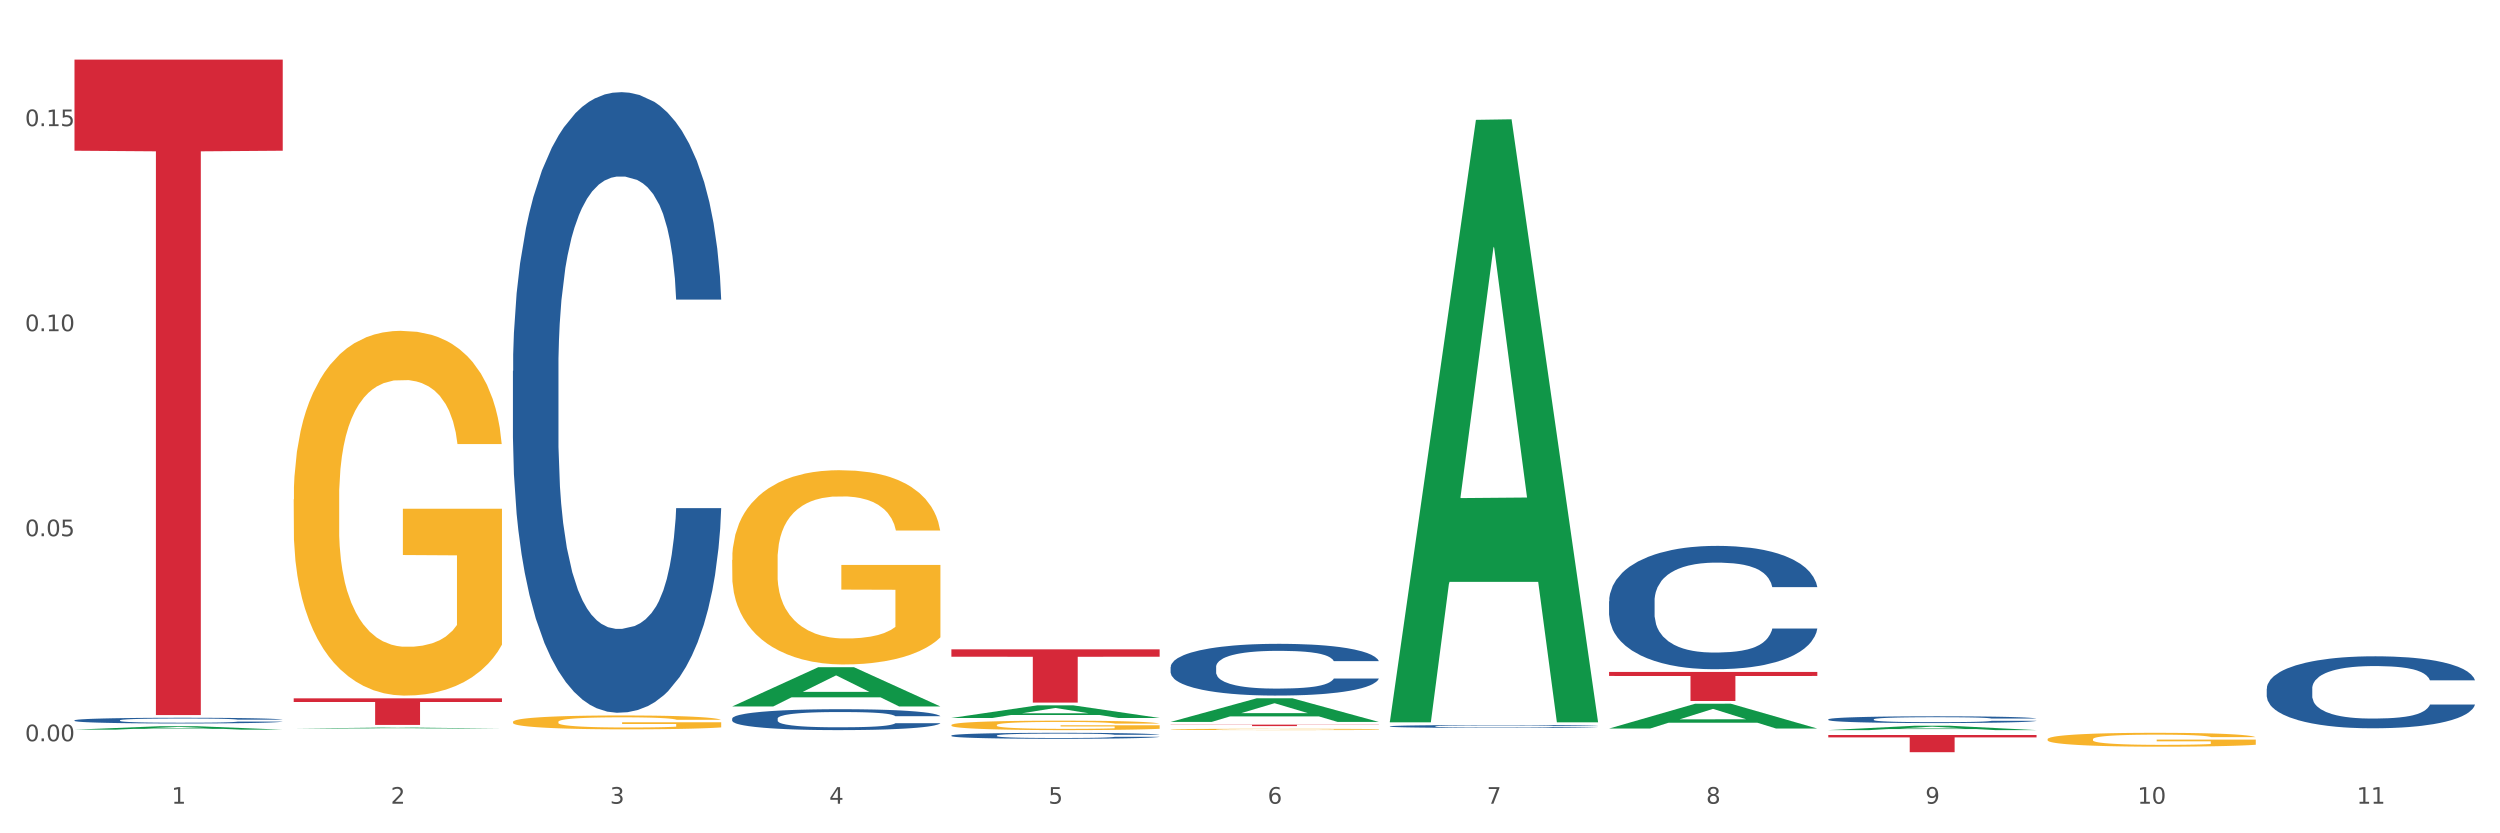 <?xml version="1.0" encoding="utf-8" standalone="no"?>
<!DOCTYPE svg PUBLIC "-//W3C//DTD SVG 1.1//EN"
  "http://www.w3.org/Graphics/SVG/1.1/DTD/svg11.dtd">
<svg xmlns:xlink="http://www.w3.org/1999/xlink" width="1080pt" height="360pt" viewBox="0 0 1080 360" xmlns="http://www.w3.org/2000/svg" version="1.1">
 <rect x="0" y="0" width="1080" height="360" fill="#333333" stroke="none"/>
 <defs>
  <style type="text/css">*{stroke-linejoin: round; stroke-linecap: butt}</style>
 </defs>
 <g id="figure_1">
  <g id="patch_1">
   <path d="M 0 360 
L 1080 360 
L 1080 0 
L 0 0 
z
" style="fill: #ffffff; stroke: #ffffff; stroke-linejoin: miter"/>
  </g>
  <g id="axes_1">
   <g id="matplotlib.axis_1">
    <g id="xtick_1">
     <g id="text_1">
      <!-- 1 -->
      <g style="fill: #4d4d4d" transform="translate(74.106 347.204) scale(0.096 -0.096)">
       <defs>
        <path id="DejaVuSans-31" d="M 794 531 
L 1825 531 
L 1825 4091 
L 703 3866 
L 703 4441 
L 1819 4666 
L 2450 4666 
L 2450 531 
L 3481 531 
L 3481 0 
L 794 0 
L 794 531 
z
" transform="scale(0.016)"/>
       </defs>
       <use xlink:href="#DejaVuSans-31"/>
      </g>
     </g>
    </g>
    <g id="xtick_2">
     <g id="text_2">
      <!-- 2 -->
      <g style="fill: #4d4d4d" transform="translate(168.812 347.204) scale(0.096 -0.096)">
       <defs>
        <path id="DejaVuSans-32" d="M 1228 531 
L 3431 531 
L 3431 0 
L 469 0 
L 469 531 
Q 828 903 1448 1529 
Q 2069 2156 2228 2338 
Q 2531 2678 2651 2914 
Q 2772 3150 2772 3378 
Q 2772 3750 2511 3984 
Q 2250 4219 1831 4219 
Q 1534 4219 1204 4116 
Q 875 4013 500 3803 
L 500 4441 
Q 881 4594 1212 4672 
Q 1544 4750 1819 4750 
Q 2544 4750 2975 4387 
Q 3406 4025 3406 3419 
Q 3406 3131 3298 2873 
Q 3191 2616 2906 2266 
Q 2828 2175 2409 1742 
Q 1991 1309 1228 531 
z
" transform="scale(0.016)"/>
       </defs>
       <use xlink:href="#DejaVuSans-32"/>
      </g>
     </g>
    </g>
    <g id="xtick_3">
     <g id="text_3">
      <!-- 3 -->
      <g style="fill: #4d4d4d" transform="translate(263.517 347.204) scale(0.096 -0.096)">
       <defs>
        <path id="DejaVuSans-33" d="M 2597 2516 
Q 3050 2419 3304 2112 
Q 3559 1806 3559 1356 
Q 3559 666 3084 287 
Q 2609 -91 1734 -91 
Q 1441 -91 1130 -33 
Q 819 25 488 141 
L 488 750 
Q 750 597 1062 519 
Q 1375 441 1716 441 
Q 2309 441 2620 675 
Q 2931 909 2931 1356 
Q 2931 1769 2642 2001 
Q 2353 2234 1838 2234 
L 1294 2234 
L 1294 2753 
L 1863 2753 
Q 2328 2753 2575 2939 
Q 2822 3125 2822 3475 
Q 2822 3834 2567 4026 
Q 2313 4219 1838 4219 
Q 1578 4219 1281 4162 
Q 984 4106 628 3988 
L 628 4550 
Q 988 4650 1302 4700 
Q 1616 4750 1894 4750 
Q 2613 4750 3031 4423 
Q 3450 4097 3450 3541 
Q 3450 3153 3228 2886 
Q 3006 2619 2597 2516 
z
" transform="scale(0.016)"/>
       </defs>
       <use xlink:href="#DejaVuSans-33"/>
      </g>
     </g>
    </g>
    <g id="xtick_4">
     <g id="text_4">
      <!-- 4 -->
      <g style="fill: #4d4d4d" transform="translate(358.223 347.204) scale(0.096 -0.096)">
       <defs>
        <path id="DejaVuSans-34" d="M 2419 4116 
L 825 1625 
L 2419 1625 
L 2419 4116 
z
M 2253 4666 
L 3047 4666 
L 3047 1625 
L 3713 1625 
L 3713 1100 
L 3047 1100 
L 3047 0 
L 2419 0 
L 2419 1100 
L 313 1100 
L 313 1709 
L 2253 4666 
z
" transform="scale(0.016)"/>
       </defs>
       <use xlink:href="#DejaVuSans-34"/>
      </g>
     </g>
    </g>
    <g id="xtick_5">
     <g id="text_5">
      <!-- 5 -->
      <g style="fill: #4d4d4d" transform="translate(452.928 347.204) scale(0.096 -0.096)">
       <defs>
        <path id="DejaVuSans-35" d="M 691 4666 
L 3169 4666 
L 3169 4134 
L 1269 4134 
L 1269 2991 
Q 1406 3038 1543 3061 
Q 1681 3084 1819 3084 
Q 2600 3084 3056 2656 
Q 3513 2228 3513 1497 
Q 3513 744 3044 326 
Q 2575 -91 1722 -91 
Q 1428 -91 1123 -41 
Q 819 9 494 109 
L 494 744 
Q 775 591 1075 516 
Q 1375 441 1709 441 
Q 2250 441 2565 725 
Q 2881 1009 2881 1497 
Q 2881 1984 2565 2268 
Q 2250 2553 1709 2553 
Q 1456 2553 1204 2497 
Q 953 2441 691 2322 
L 691 4666 
z
" transform="scale(0.016)"/>
       </defs>
       <use xlink:href="#DejaVuSans-35"/>
      </g>
     </g>
    </g>
    <g id="xtick_6">
     <g id="text_6">
      <!-- 6 -->
      <g style="fill: #4d4d4d" transform="translate(547.634 347.204) scale(0.096 -0.096)">
       <defs>
        <path id="DejaVuSans-36" d="M 2113 2584 
Q 1688 2584 1439 2293 
Q 1191 2003 1191 1497 
Q 1191 994 1439 701 
Q 1688 409 2113 409 
Q 2538 409 2786 701 
Q 3034 994 3034 1497 
Q 3034 2003 2786 2293 
Q 2538 2584 2113 2584 
z
M 3366 4563 
L 3366 3988 
Q 3128 4100 2886 4159 
Q 2644 4219 2406 4219 
Q 1781 4219 1451 3797 
Q 1122 3375 1075 2522 
Q 1259 2794 1537 2939 
Q 1816 3084 2150 3084 
Q 2853 3084 3261 2657 
Q 3669 2231 3669 1497 
Q 3669 778 3244 343 
Q 2819 -91 2113 -91 
Q 1303 -91 875 529 
Q 447 1150 447 2328 
Q 447 3434 972 4092 
Q 1497 4750 2381 4750 
Q 2619 4750 2861 4703 
Q 3103 4656 3366 4563 
z
" transform="scale(0.016)"/>
       </defs>
       <use xlink:href="#DejaVuSans-36"/>
      </g>
     </g>
    </g>
    <g id="xtick_7">
     <g id="text_7">
      <!-- 7 -->
      <g style="fill: #4d4d4d" transform="translate(642.339 347.204) scale(0.096 -0.096)">
       <defs>
        <path id="DejaVuSans-37" d="M 525 4666 
L 3525 4666 
L 3525 4397 
L 1831 0 
L 1172 0 
L 2766 4134 
L 525 4134 
L 525 4666 
z
" transform="scale(0.016)"/>
       </defs>
       <use xlink:href="#DejaVuSans-37"/>
      </g>
     </g>
    </g>
    <g id="xtick_8">
     <g id="text_8">
      <!-- 8 -->
      <g style="fill: #4d4d4d" transform="translate(737.044 347.204) scale(0.096 -0.096)">
       <defs>
        <path id="DejaVuSans-38" d="M 2034 2216 
Q 1584 2216 1326 1975 
Q 1069 1734 1069 1313 
Q 1069 891 1326 650 
Q 1584 409 2034 409 
Q 2484 409 2743 651 
Q 3003 894 3003 1313 
Q 3003 1734 2745 1975 
Q 2488 2216 2034 2216 
z
M 1403 2484 
Q 997 2584 770 2862 
Q 544 3141 544 3541 
Q 544 4100 942 4425 
Q 1341 4750 2034 4750 
Q 2731 4750 3128 4425 
Q 3525 4100 3525 3541 
Q 3525 3141 3298 2862 
Q 3072 2584 2669 2484 
Q 3125 2378 3379 2068 
Q 3634 1759 3634 1313 
Q 3634 634 3220 271 
Q 2806 -91 2034 -91 
Q 1263 -91 848 271 
Q 434 634 434 1313 
Q 434 1759 690 2068 
Q 947 2378 1403 2484 
z
M 1172 3481 
Q 1172 3119 1398 2916 
Q 1625 2713 2034 2713 
Q 2441 2713 2670 2916 
Q 2900 3119 2900 3481 
Q 2900 3844 2670 4047 
Q 2441 4250 2034 4250 
Q 1625 4250 1398 4047 
Q 1172 3844 1172 3481 
z
" transform="scale(0.016)"/>
       </defs>
       <use xlink:href="#DejaVuSans-38"/>
      </g>
     </g>
    </g>
    <g id="xtick_9">
     <g id="text_9">
      <!-- 9 -->
      <g style="fill: #4d4d4d" transform="translate(831.75 347.204) scale(0.096 -0.096)">
       <defs>
        <path id="DejaVuSans-39" d="M 703 97 
L 703 672 
Q 941 559 1184 500 
Q 1428 441 1663 441 
Q 2288 441 2617 861 
Q 2947 1281 2994 2138 
Q 2813 1869 2534 1725 
Q 2256 1581 1919 1581 
Q 1219 1581 811 2004 
Q 403 2428 403 3163 
Q 403 3881 828 4315 
Q 1253 4750 1959 4750 
Q 2769 4750 3195 4129 
Q 3622 3509 3622 2328 
Q 3622 1225 3098 567 
Q 2575 -91 1691 -91 
Q 1453 -91 1209 -44 
Q 966 3 703 97 
z
M 1959 2075 
Q 2384 2075 2632 2365 
Q 2881 2656 2881 3163 
Q 2881 3666 2632 3958 
Q 2384 4250 1959 4250 
Q 1534 4250 1286 3958 
Q 1038 3666 1038 3163 
Q 1038 2656 1286 2365 
Q 1534 2075 1959 2075 
z
" transform="scale(0.016)"/>
       </defs>
       <use xlink:href="#DejaVuSans-39"/>
      </g>
     </g>
    </g>
    <g id="xtick_10">
     <g id="text_10">
      <!-- 10 -->
      <g style="fill: #4d4d4d" transform="translate(923.401 347.204) scale(0.096 -0.096)">
       <defs>
        <path id="DejaVuSans-30" d="M 2034 4250 
Q 1547 4250 1301 3770 
Q 1056 3291 1056 2328 
Q 1056 1369 1301 889 
Q 1547 409 2034 409 
Q 2525 409 2770 889 
Q 3016 1369 3016 2328 
Q 3016 3291 2770 3770 
Q 2525 4250 2034 4250 
z
M 2034 4750 
Q 2819 4750 3233 4129 
Q 3647 3509 3647 2328 
Q 3647 1150 3233 529 
Q 2819 -91 2034 -91 
Q 1250 -91 836 529 
Q 422 1150 422 2328 
Q 422 3509 836 4129 
Q 1250 4750 2034 4750 
z
" transform="scale(0.016)"/>
       </defs>
       <use xlink:href="#DejaVuSans-31"/>
       <use xlink:href="#DejaVuSans-30" transform="translate(63.623 0)"/>
      </g>
     </g>
    </g>
    <g id="xtick_11">
     <g id="text_11">
      <!-- 11 -->
      <g style="fill: #4d4d4d" transform="translate(1018.107 347.204) scale(0.096 -0.096)">
       <use xlink:href="#DejaVuSans-31"/>
       <use xlink:href="#DejaVuSans-31" transform="translate(63.623 0)"/>
      </g>
     </g>
    </g>
    <g id="xtick_12"/>
    <g id="xtick_13"/>
    <g id="xtick_14"/>
    <g id="xtick_15"/>
    <g id="xtick_16"/>
    <g id="xtick_17"/>
    <g id="xtick_18"/>
    <g id="xtick_19"/>
    <g id="xtick_20"/>
    <g id="xtick_21"/>
   </g>
   <g id="matplotlib.axis_2">
    <g id="ytick_1">
     <g id="text_12">
      <!-- 0.00 -->
      <g style="fill: #4d4d4d" transform="translate(10.8 320.22) scale(0.096 -0.096)">
       <defs>
        <path id="DejaVuSans-2e" d="M 684 794 
L 1344 794 
L 1344 0 
L 684 0 
L 684 794 
z
" transform="scale(0.016)"/>
       </defs>
       <use xlink:href="#DejaVuSans-30"/>
       <use xlink:href="#DejaVuSans-2e" transform="translate(63.623 0)"/>
       <use xlink:href="#DejaVuSans-30" transform="translate(95.41 0)"/>
       <use xlink:href="#DejaVuSans-30" transform="translate(159.033 0)"/>
      </g>
     </g>
    </g>
    <g id="ytick_2">
     <g id="text_13">
      <!-- 0.05 -->
      <g style="fill: #4d4d4d" transform="translate(10.8 231.646) scale(0.096 -0.096)">
       <use xlink:href="#DejaVuSans-30"/>
       <use xlink:href="#DejaVuSans-2e" transform="translate(63.623 0)"/>
       <use xlink:href="#DejaVuSans-30" transform="translate(95.41 0)"/>
       <use xlink:href="#DejaVuSans-35" transform="translate(159.033 0)"/>
      </g>
     </g>
    </g>
    <g id="ytick_3">
     <g id="text_14">
      <!-- 0.10 -->
      <g style="fill: #4d4d4d" transform="translate(10.8 143.073) scale(0.096 -0.096)">
       <use xlink:href="#DejaVuSans-30"/>
       <use xlink:href="#DejaVuSans-2e" transform="translate(63.623 0)"/>
       <use xlink:href="#DejaVuSans-31" transform="translate(95.41 0)"/>
       <use xlink:href="#DejaVuSans-30" transform="translate(159.033 0)"/>
      </g>
     </g>
    </g>
    <g id="ytick_4">
     <g id="text_15">
      <!-- 0.15 -->
      <g style="fill: #4d4d4d" transform="translate(10.8 54.499) scale(0.096 -0.096)">
       <use xlink:href="#DejaVuSans-30"/>
       <use xlink:href="#DejaVuSans-2e" transform="translate(63.623 0)"/>
       <use xlink:href="#DejaVuSans-31" transform="translate(95.41 0)"/>
       <use xlink:href="#DejaVuSans-35" transform="translate(159.033 0)"/>
      </g>
     </g>
    </g>
    <g id="ytick_5"/>
    <g id="ytick_6"/>
    <g id="ytick_7"/>
   </g>
   <g id="PolyCollection_1">
    <path d="M 32.175 315.215 
L 32.268 315.214 
L 69.369 313.706 
L 84.766 313.705 
L 122.145 315.218 
L 104.337 315.218 
L 96.267 314.866 
L 57.96 314.866 
L 57.682 314.871 
L 49.891 315.218 
L 32.175 315.218 
L 32.175 315.215 
L 62.783 314.655 
L 91.444 314.654 
L 77.253 314.027 
L 77.067 314.024 
L 76.882 314.029 
L 62.691 314.654 
L 62.783 314.655 
L 32.175 315.215 
z
" clip-path="url(#pc712aae302)" style="fill: #109648"/>
    <path d="M 410.997 313.215 
L 411.103 313.211 
L 411.103 313.077 
L 411.316 312.961 
L 412.378 312.682 
L 413.971 312.451 
L 415.14 312.328 
L 416.308 312.227 
L 417.689 312.127 
L 419.388 312.022 
L 422.469 311.87 
L 424.381 311.791 
L 426.718 311.709 
L 430.967 311.59 
L 434.047 311.523 
L 437.234 311.467 
L 442.439 311.4 
L 445.838 311.37 
L 449.449 311.348 
L 453.804 311.333 
L 457.097 311.329 
L 464.32 311.341 
L 470.481 311.374 
L 473.456 311.4 
L 477.28 311.445 
L 479.298 311.475 
L 482.591 311.534 
L 485.99 311.613 
L 488.327 311.68 
L 491.832 311.806 
L 494.488 311.933 
L 496.931 312.09 
L 498.205 312.198 
L 499.161 312.298 
L 500.011 312.414 
L 500.861 312.596 
L 481.741 312.596 
L 480.997 312.466 
L 479.829 312.343 
L 478.129 312.224 
L 476.642 312.149 
L 474.093 312.056 
L 471.756 311.996 
L 469.313 311.952 
L 466.339 311.914 
L 464.002 311.896 
L 460.709 311.881 
L 454.229 311.885 
L 449.874 311.914 
L 446.9 311.952 
L 444.988 311.985 
L 443.288 312.022 
L 441.376 312.075 
L 439.146 312.153 
L 437.552 312.224 
L 435.959 312.313 
L 434.684 312.403 
L 433.516 312.507 
L 432.56 312.619 
L 431.816 312.734 
L 431.179 312.876 
L 430.648 313.11 
L 430.648 313.621 
L 430.86 313.736 
L 431.392 313.889 
L 432.029 314.005 
L 433.091 314.143 
L 434.047 314.236 
L 435.853 314.37 
L 437.871 314.482 
L 439.464 314.552 
L 441.058 314.612 
L 443.82 314.694 
L 446.9 314.761 
L 449.556 314.802 
L 453.167 314.839 
L 455.61 314.854 
L 457.735 314.862 
L 462.94 314.862 
L 466.657 314.851 
L 470.8 314.824 
L 473.987 314.791 
L 476.642 314.75 
L 479.616 314.683 
L 481.528 314.62 
L 481.528 313.841 
L 458.16 313.837 
L 458.16 313.319 
L 500.967 313.319 
L 500.967 314.839 
L 499.161 314.918 
L 497.143 314.988 
L 495.019 315.052 
L 491.832 315.13 
L 488.008 315.205 
L 484.609 315.257 
L 480.997 315.301 
L 476.748 315.342 
L 471.225 315.38 
L 467.826 315.395 
L 463.577 315.406 
L 458.584 315.409 
L 454.229 315.402 
L 449.98 315.383 
L 445.519 315.35 
L 441.164 315.301 
L 437.871 315.253 
L 434.578 315.193 
L 431.073 315.115 
L 428.311 315.041 
L 426.187 314.974 
L 423.85 314.888 
L 421.3 314.776 
L 419.388 314.675 
L 417.689 314.571 
L 415.883 314.437 
L 414.608 314.321 
L 413.334 314.176 
L 412.59 314.068 
L 411.74 313.9 
L 411.103 313.666 
L 410.997 313.215 
z
" clip-path="url(#pc712aae302)" style="fill: #f7b32b"/>
    <path d="M 505.702 315.1 
L 505.809 315.099 
L 505.809 315.08 
L 506.021 315.064 
L 507.083 315.025 
L 508.677 314.992 
L 509.845 314.975 
L 511.014 314.961 
L 512.394 314.946 
L 514.094 314.932 
L 517.174 314.91 
L 519.086 314.899 
L 521.423 314.887 
L 525.672 314.871 
L 528.753 314.861 
L 531.939 314.853 
L 537.144 314.844 
L 540.543 314.84 
L 544.155 314.836 
L 548.51 314.834 
L 551.803 314.834 
L 559.026 314.835 
L 565.187 314.84 
L 568.161 314.844 
L 571.985 314.85 
L 574.003 314.854 
L 577.296 314.863 
L 580.695 314.874 
L 583.032 314.883 
L 586.537 314.901 
L 589.193 314.919 
L 591.636 314.941 
L 592.911 314.956 
L 593.867 314.971 
L 594.717 314.987 
L 595.566 315.013 
L 576.446 315.013 
L 575.703 314.994 
L 574.534 314.977 
L 572.835 314.96 
L 571.348 314.949 
L 568.798 314.936 
L 566.461 314.928 
L 564.018 314.922 
L 561.044 314.916 
L 558.707 314.914 
L 555.414 314.912 
L 548.935 314.912 
L 544.58 314.916 
L 541.606 314.922 
L 539.694 314.926 
L 537.994 314.932 
L 536.082 314.939 
L 533.851 314.95 
L 532.258 314.96 
L 530.665 314.973 
L 529.39 314.985 
L 528.222 315 
L 527.266 315.016 
L 526.522 315.032 
L 525.885 315.052 
L 525.354 315.085 
L 525.354 315.157 
L 525.566 315.173 
L 526.097 315.195 
L 526.734 315.211 
L 527.797 315.231 
L 528.753 315.244 
L 530.558 315.263 
L 532.577 315.279 
L 534.17 315.289 
L 535.763 315.297 
L 538.525 315.309 
L 541.606 315.318 
L 544.261 315.324 
L 547.873 315.329 
L 550.316 315.331 
L 552.44 315.332 
L 557.645 315.332 
L 561.363 315.331 
L 565.505 315.327 
L 568.692 315.322 
L 571.348 315.316 
L 574.322 315.307 
L 576.234 315.298 
L 576.234 315.188 
L 552.865 315.188 
L 552.865 315.115 
L 595.673 315.115 
L 595.673 315.329 
L 593.867 315.34 
L 591.849 315.35 
L 589.724 315.359 
L 586.537 315.37 
L 582.713 315.381 
L 579.314 315.388 
L 575.703 315.394 
L 571.454 315.4 
L 565.93 315.405 
L 562.531 315.407 
L 558.282 315.409 
L 553.29 315.409 
L 548.935 315.408 
L 544.686 315.406 
L 540.225 315.401 
L 535.87 315.394 
L 532.577 315.387 
L 529.284 315.379 
L 525.778 315.368 
L 523.017 315.357 
L 520.892 315.348 
L 518.555 315.336 
L 516.006 315.32 
L 514.094 315.306 
L 512.394 315.291 
L 510.589 315.272 
L 509.314 315.256 
L 508.039 315.235 
L 507.296 315.22 
L 506.446 315.197 
L 505.809 315.163 
L 505.702 315.1 
z
" clip-path="url(#pc712aae302)" style="fill: #f7b32b"/>
    <path d="M 789.819 317.508 
L 879.789 317.508 
L 879.789 318.542 
L 844.398 318.549 
L 844.398 324.95 
L 824.997 324.95 
L 824.997 318.549 
L 789.819 318.542 
L 789.819 317.515 
L 789.819 317.508 
z
" clip-path="url(#pc712aae302)" style="fill: #d62839"/>
    <path d="M 695.113 290.271 
L 785.084 290.271 
L 785.084 292.017 
L 749.692 292.029 
L 749.692 302.834 
L 730.291 302.834 
L 730.291 292.029 
L 695.113 292.017 
L 695.113 290.283 
L 695.113 290.271 
z
" clip-path="url(#pc712aae302)" style="fill: #d62839"/>
    <path d="M 505.702 313.042 
L 595.673 313.042 
L 595.673 313.13 
L 560.281 313.13 
L 560.281 313.671 
L 540.88 313.671 
L 540.88 313.13 
L 505.702 313.13 
L 505.702 313.043 
L 505.702 313.042 
z
" clip-path="url(#pc712aae302)" style="fill: #d62839"/>
    <path d="M 410.997 280.509 
L 500.967 280.509 
L 500.967 283.709 
L 465.576 283.73 
L 465.576 303.534 
L 446.175 303.534 
L 446.175 283.73 
L 410.997 283.709 
L 410.997 280.531 
L 410.997 280.509 
z
" clip-path="url(#pc712aae302)" style="fill: #d62839"/>
    <path d="M 126.88 301.667 
L 216.851 301.667 
L 216.851 303.264 
L 181.46 303.275 
L 181.46 313.16 
L 162.058 313.16 
L 162.058 303.275 
L 126.88 303.264 
L 126.88 301.678 
L 126.88 301.667 
z
" clip-path="url(#pc712aae302)" style="fill: #d62839"/>
    <path d="M 32.175 25.759 
L 122.145 25.759 
L 122.145 65.108 
L 86.754 65.374 
L 86.754 308.909 
L 67.353 308.909 
L 67.353 65.374 
L 32.175 65.108 
L 32.175 26.025 
L 32.175 25.759 
z
" clip-path="url(#pc712aae302)" style="fill: #d62839"/>
    <path d="M 316.291 241.908 
L 316.398 241.831 
L 316.398 239.072 
L 316.61 236.695 
L 317.672 230.947 
L 319.266 226.195 
L 320.434 223.665 
L 321.603 221.596 
L 322.983 219.526 
L 324.683 217.38 
L 327.763 214.237 
L 329.675 212.628 
L 332.012 210.941 
L 336.261 208.489 
L 339.342 207.109 
L 342.528 205.959 
L 347.733 204.58 
L 351.132 203.966 
L 354.744 203.507 
L 359.099 203.2 
L 362.392 203.123 
L 369.615 203.353 
L 375.776 204.043 
L 378.75 204.58 
L 382.574 205.499 
L 384.592 206.113 
L 387.885 207.339 
L 391.284 208.949 
L 393.621 210.328 
L 397.127 212.934 
L 399.782 215.54 
L 402.225 218.76 
L 403.5 220.982 
L 404.456 223.052 
L 405.306 225.428 
L 406.155 229.184 
L 387.035 229.184 
L 386.292 226.501 
L 385.123 223.972 
L 383.424 221.519 
L 381.937 219.986 
L 379.387 218.07 
L 377.051 216.843 
L 374.607 215.924 
L 371.633 215.157 
L 369.296 214.774 
L 366.003 214.467 
L 359.524 214.544 
L 355.169 215.157 
L 352.195 215.924 
L 350.283 216.613 
L 348.583 217.38 
L 346.671 218.453 
L 344.44 220.063 
L 342.847 221.519 
L 341.254 223.359 
L 339.979 225.198 
L 338.811 227.344 
L 337.855 229.644 
L 337.111 232.02 
L 336.474 234.932 
L 335.943 239.761 
L 335.943 250.262 
L 336.155 252.638 
L 336.686 255.781 
L 337.323 258.157 
L 338.386 260.993 
L 339.342 262.909 
L 341.147 265.669 
L 343.166 267.968 
L 344.759 269.424 
L 346.352 270.651 
L 349.114 272.337 
L 352.195 273.717 
L 354.85 274.56 
L 358.462 275.326 
L 360.905 275.633 
L 363.029 275.786 
L 368.234 275.786 
L 371.952 275.556 
L 376.095 275.02 
L 379.281 274.33 
L 381.937 273.487 
L 384.911 272.107 
L 386.823 270.804 
L 386.823 254.784 
L 363.454 254.708 
L 363.454 244.054 
L 406.262 244.054 
L 406.262 275.326 
L 404.456 276.936 
L 402.438 278.392 
L 400.313 279.695 
L 397.127 281.305 
L 393.303 282.838 
L 389.903 283.911 
L 386.292 284.831 
L 382.043 285.674 
L 376.519 286.44 
L 373.12 286.747 
L 368.871 286.977 
L 363.879 287.054 
L 359.524 286.9 
L 355.275 286.517 
L 350.814 285.827 
L 346.459 284.831 
L 343.166 283.834 
L 339.873 282.608 
L 336.367 280.998 
L 333.606 279.465 
L 331.481 278.086 
L 329.144 276.323 
L 326.595 274.023 
L 324.683 271.954 
L 322.983 269.808 
L 321.178 267.048 
L 319.903 264.672 
L 318.628 261.683 
L 317.885 259.46 
L 317.035 256.011 
L 316.398 251.182 
L 316.291 241.908 
z
" clip-path="url(#pc712aae302)" style="fill: #f7b32b"/>
    <path d="M 126.88 215.735 
L 126.987 215.591 
L 126.987 210.41 
L 127.199 205.948 
L 128.261 195.154 
L 129.855 186.231 
L 131.023 181.482 
L 132.192 177.596 
L 133.572 173.71 
L 135.272 169.68 
L 138.352 163.78 
L 140.264 160.757 
L 142.601 157.591 
L 146.85 152.986 
L 149.931 150.395 
L 153.117 148.236 
L 158.322 145.646 
L 161.721 144.494 
L 165.333 143.631 
L 169.688 143.055 
L 172.981 142.911 
L 180.204 143.343 
L 186.365 144.638 
L 189.339 145.646 
L 193.163 147.373 
L 195.181 148.524 
L 198.474 150.827 
L 201.873 153.849 
L 204.21 156.44 
L 207.716 161.333 
L 210.371 166.226 
L 212.814 172.271 
L 214.089 176.445 
L 215.045 180.33 
L 215.895 184.792 
L 216.744 191.844 
L 197.624 191.844 
L 196.881 186.807 
L 195.712 182.058 
L 194.013 177.452 
L 192.526 174.574 
L 189.976 170.976 
L 187.64 168.673 
L 185.196 166.946 
L 182.222 165.507 
L 179.885 164.787 
L 176.592 164.211 
L 170.113 164.355 
L 165.758 165.507 
L 162.784 166.946 
L 160.872 168.241 
L 159.172 169.68 
L 157.26 171.695 
L 155.029 174.718 
L 153.436 177.452 
L 151.843 180.906 
L 150.568 184.36 
L 149.4 188.39 
L 148.444 192.708 
L 147.7 197.169 
L 147.063 202.638 
L 146.532 211.705 
L 146.532 231.422 
L 146.744 235.884 
L 147.275 241.784 
L 147.912 246.246 
L 148.975 251.571 
L 149.931 255.169 
L 151.736 260.35 
L 153.755 264.668 
L 155.348 267.402 
L 156.941 269.705 
L 159.703 272.871 
L 162.784 275.462 
L 165.439 277.045 
L 169.051 278.484 
L 171.494 279.06 
L 173.618 279.347 
L 178.823 279.347 
L 182.541 278.916 
L 186.684 277.908 
L 189.87 276.613 
L 192.526 275.03 
L 195.5 272.439 
L 197.412 269.993 
L 197.412 239.913 
L 174.043 239.769 
L 174.043 219.765 
L 216.851 219.765 
L 216.851 278.484 
L 215.045 281.506 
L 213.027 284.241 
L 210.902 286.687 
L 207.716 289.71 
L 203.892 292.588 
L 200.492 294.603 
L 196.881 296.33 
L 192.632 297.913 
L 187.108 299.352 
L 183.709 299.928 
L 179.46 300.36 
L 174.468 300.504 
L 170.113 300.216 
L 165.864 299.496 
L 161.403 298.201 
L 157.048 296.33 
L 153.755 294.459 
L 150.462 292.156 
L 146.956 289.134 
L 144.195 286.256 
L 142.07 283.665 
L 139.733 280.355 
L 137.184 276.037 
L 135.272 272.151 
L 133.572 268.122 
L 131.767 262.941 
L 130.492 258.479 
L 129.217 252.866 
L 128.474 248.692 
L 127.624 242.216 
L 126.987 233.149 
L 126.88 215.735 
z
" clip-path="url(#pc712aae302)" style="fill: #f7b32b"/>
    <path d="M 221.586 160.273 
L 221.692 160.028 
L 221.692 153.173 
L 222.011 143.868 
L 223.181 126.729 
L 224.67 113.752 
L 227.222 98.571 
L 228.605 92.205 
L 230.413 85.105 
L 234.135 73.597 
L 238.389 63.803 
L 241.367 58.416 
L 243.6 54.988 
L 248.598 48.867 
L 251.47 46.174 
L 254.447 43.97 
L 257 42.501 
L 261.254 40.787 
L 264.657 40.053 
L 268.592 39.808 
L 271.888 40.053 
L 276.249 41.032 
L 282.63 43.97 
L 285.076 45.684 
L 288.372 48.622 
L 291.775 52.54 
L 294.541 56.457 
L 297.731 62.089 
L 301.028 69.434 
L 304.218 78.739 
L 306.451 87.308 
L 308.259 96.368 
L 309.855 107.386 
L 311.024 119.384 
L 311.556 129.422 
L 292.095 129.422 
L 291.563 120.363 
L 290.499 110.569 
L 289.436 103.958 
L 288.266 98.571 
L 286.458 92.45 
L 284.863 88.533 
L 282.204 83.88 
L 279.758 80.942 
L 277.738 79.228 
L 275.292 77.759 
L 270.081 76.29 
L 266.358 76.29 
L 264.019 76.78 
L 261.147 78.004 
L 258.701 79.718 
L 255.83 82.656 
L 253.597 85.839 
L 251.363 90.002 
L 250.087 92.94 
L 248.173 98.327 
L 246.897 102.734 
L 245.195 110.324 
L 244.238 115.711 
L 242.536 129.667 
L 241.792 139.951 
L 241.473 147.051 
L 241.26 154.887 
L 241.26 193.083 
L 241.898 210.222 
L 242.43 217.568 
L 243.281 225.893 
L 244.876 236.666 
L 247.216 247.195 
L 249.662 254.785 
L 251.682 259.437 
L 253.597 262.865 
L 255.511 265.558 
L 257.851 268.007 
L 259.765 269.476 
L 262.636 270.945 
L 266.039 271.68 
L 268.698 271.68 
L 274.122 270.455 
L 276.568 269.231 
L 278.907 267.517 
L 281.46 264.824 
L 283.48 261.886 
L 284.65 259.682 
L 286.564 255.03 
L 288.053 250.133 
L 289.329 244.501 
L 290.18 239.604 
L 291.137 232.259 
L 291.882 223.934 
L 292.095 219.527 
L 311.556 219.527 
L 311.131 228.341 
L 310.386 236.911 
L 308.897 248.419 
L 307.728 255.03 
L 305.92 263.11 
L 304.005 269.966 
L 301.347 277.556 
L 298.901 283.187 
L 296.348 288.084 
L 293.583 292.492 
L 288.585 298.613 
L 286.777 300.327 
L 282.949 303.265 
L 279.971 304.979 
L 275.611 306.693 
L 271.144 307.672 
L 266.465 307.917 
L 262.317 307.427 
L 257.744 305.958 
L 254.873 304.489 
L 251.682 302.286 
L 247.96 298.858 
L 244.451 294.695 
L 241.154 289.798 
L 238.07 284.167 
L 235.198 277.801 
L 231.476 267.272 
L 228.711 256.989 
L 226.691 247.44 
L 225.308 239.359 
L 223.926 229.076 
L 223.181 221.975 
L 222.011 204.836 
L 221.586 188.921 
L 221.586 160.273 
z
" clip-path="url(#pc712aae302)" style="fill: #255c99"/>
    <path d="M 316.291 310.432 
L 316.398 310.424 
L 316.398 310.192 
L 316.717 309.879 
L 317.887 309.301 
L 319.376 308.863 
L 321.928 308.352 
L 323.31 308.137 
L 325.118 307.898 
L 328.84 307.51 
L 333.094 307.179 
L 336.072 306.998 
L 338.305 306.882 
L 343.304 306.676 
L 346.175 306.585 
L 349.153 306.511 
L 351.705 306.461 
L 355.959 306.404 
L 359.362 306.379 
L 363.297 306.37 
L 366.594 306.379 
L 370.954 306.412 
L 377.335 306.511 
L 379.781 306.569 
L 383.078 306.668 
L 386.481 306.8 
L 389.246 306.932 
L 392.436 307.122 
L 395.733 307.369 
L 398.924 307.683 
L 401.157 307.972 
L 402.965 308.277 
L 404.56 308.649 
L 405.73 309.053 
L 406.262 309.392 
L 386.8 309.392 
L 386.268 309.086 
L 385.205 308.756 
L 384.141 308.533 
L 382.971 308.352 
L 381.164 308.145 
L 379.568 308.013 
L 376.91 307.856 
L 374.464 307.757 
L 372.443 307.7 
L 369.997 307.65 
L 364.786 307.6 
L 361.064 307.6 
L 358.724 307.617 
L 355.853 307.658 
L 353.407 307.716 
L 350.535 307.815 
L 348.302 307.922 
L 346.069 308.063 
L 344.793 308.162 
L 342.878 308.343 
L 341.602 308.492 
L 339.901 308.748 
L 338.944 308.929 
L 337.242 309.4 
L 336.498 309.747 
L 336.178 309.986 
L 335.966 310.25 
L 335.966 311.538 
L 336.604 312.116 
L 337.136 312.363 
L 337.986 312.644 
L 339.582 313.007 
L 341.921 313.362 
L 344.367 313.618 
L 346.388 313.775 
L 348.302 313.891 
L 350.216 313.981 
L 352.556 314.064 
L 354.47 314.113 
L 357.342 314.163 
L 360.745 314.188 
L 363.403 314.188 
L 368.827 314.146 
L 371.273 314.105 
L 373.613 314.047 
L 376.165 313.957 
L 378.186 313.858 
L 379.356 313.783 
L 381.27 313.626 
L 382.759 313.461 
L 384.035 313.271 
L 384.886 313.106 
L 385.843 312.859 
L 386.587 312.578 
L 386.8 312.43 
L 406.262 312.43 
L 405.836 312.727 
L 405.092 313.016 
L 403.603 313.404 
L 402.433 313.626 
L 400.625 313.899 
L 398.711 314.13 
L 396.052 314.386 
L 393.606 314.576 
L 391.054 314.741 
L 388.289 314.889 
L 383.291 315.096 
L 381.483 315.154 
L 377.654 315.253 
L 374.676 315.31 
L 370.316 315.368 
L 365.849 315.401 
L 361.17 315.409 
L 357.023 315.393 
L 352.45 315.343 
L 349.578 315.294 
L 346.388 315.22 
L 342.666 315.104 
L 339.156 314.964 
L 335.859 314.799 
L 332.775 314.609 
L 329.904 314.394 
L 326.182 314.039 
L 323.417 313.692 
L 321.396 313.371 
L 320.014 313.098 
L 318.631 312.751 
L 317.887 312.512 
L 316.717 311.934 
L 316.291 311.398 
L 316.291 310.432 
z
" clip-path="url(#pc712aae302)" style="fill: #255c99"/>
    <path d="M 410.997 317.736 
L 411.103 317.734 
L 411.103 317.667 
L 411.422 317.578 
L 412.592 317.412 
L 414.081 317.287 
L 416.633 317.14 
L 418.016 317.079 
L 419.824 317.01 
L 423.546 316.899 
L 427.8 316.804 
L 430.778 316.752 
L 433.011 316.719 
L 438.009 316.66 
L 440.881 316.634 
L 443.858 316.613 
L 446.411 316.599 
L 450.665 316.582 
L 454.068 316.575 
L 458.003 316.573 
L 461.299 316.575 
L 465.66 316.585 
L 472.041 316.613 
L 474.487 316.629 
L 477.783 316.658 
L 481.186 316.696 
L 483.951 316.733 
L 487.142 316.788 
L 490.439 316.859 
L 493.629 316.949 
L 495.862 317.031 
L 497.67 317.119 
L 499.266 317.225 
L 500.435 317.341 
L 500.967 317.438 
L 481.505 317.438 
L 480.974 317.351 
L 479.91 317.256 
L 478.847 317.192 
L 477.677 317.14 
L 475.869 317.081 
L 474.274 317.043 
L 471.615 316.998 
L 469.169 316.97 
L 467.149 316.953 
L 464.703 316.939 
L 459.491 316.925 
L 455.769 316.925 
L 453.43 316.93 
L 450.558 316.942 
L 448.112 316.958 
L 445.241 316.986 
L 443.008 317.017 
L 440.774 317.057 
L 439.498 317.086 
L 437.584 317.138 
L 436.308 317.18 
L 434.606 317.254 
L 433.649 317.306 
L 431.947 317.44 
L 431.203 317.54 
L 430.884 317.608 
L 430.671 317.684 
L 430.671 318.053 
L 431.309 318.218 
L 431.841 318.289 
L 432.692 318.37 
L 434.287 318.474 
L 436.627 318.575 
L 439.073 318.649 
L 441.093 318.693 
L 443.008 318.727 
L 444.922 318.753 
L 447.262 318.776 
L 449.176 318.79 
L 452.047 318.805 
L 455.45 318.812 
L 458.109 318.812 
L 463.533 318.8 
L 465.979 318.788 
L 468.318 318.771 
L 470.871 318.745 
L 472.891 318.717 
L 474.061 318.696 
L 475.975 318.651 
L 477.464 318.604 
L 478.74 318.549 
L 479.591 318.502 
L 480.548 318.431 
L 481.293 318.351 
L 481.505 318.308 
L 500.967 318.308 
L 500.542 318.393 
L 499.797 318.476 
L 498.308 318.587 
L 497.139 318.651 
L 495.331 318.729 
L 493.416 318.795 
L 490.758 318.868 
L 488.312 318.923 
L 485.759 318.97 
L 482.994 319.013 
L 477.996 319.072 
L 476.188 319.088 
L 472.36 319.117 
L 469.382 319.133 
L 465.022 319.15 
L 460.555 319.159 
L 455.876 319.162 
L 451.728 319.157 
L 447.155 319.143 
L 444.284 319.128 
L 441.093 319.107 
L 437.371 319.074 
L 433.862 319.034 
L 430.565 318.987 
L 427.481 318.932 
L 424.609 318.871 
L 420.887 318.769 
L 418.122 318.67 
L 416.102 318.578 
L 414.719 318.5 
L 413.337 318.4 
L 412.592 318.332 
L 411.422 318.166 
L 410.997 318.013 
L 410.997 317.736 
z
" clip-path="url(#pc712aae302)" style="fill: #255c99"/>
    <path d="M 505.702 288.177 
L 505.809 288.156 
L 505.809 287.584 
L 506.128 286.809 
L 507.298 285.379 
L 508.786 284.297 
L 511.339 283.031 
L 512.721 282.501 
L 514.529 281.908 
L 518.251 280.949 
L 522.505 280.132 
L 525.483 279.683 
L 527.716 279.397 
L 532.715 278.887 
L 535.586 278.662 
L 538.564 278.478 
L 541.116 278.356 
L 545.37 278.213 
L 548.773 278.152 
L 552.708 278.131 
L 556.005 278.152 
L 560.365 278.233 
L 566.746 278.478 
L 569.192 278.621 
L 572.489 278.866 
L 575.892 279.193 
L 578.657 279.52 
L 581.847 279.989 
L 585.144 280.602 
L 588.335 281.378 
L 590.568 282.092 
L 592.376 282.848 
L 593.971 283.766 
L 595.141 284.767 
L 595.673 285.604 
L 576.211 285.604 
L 575.679 284.849 
L 574.616 284.032 
L 573.552 283.481 
L 572.382 283.031 
L 570.575 282.521 
L 568.979 282.194 
L 566.321 281.806 
L 563.875 281.561 
L 561.854 281.418 
L 559.408 281.296 
L 554.197 281.173 
L 550.475 281.173 
L 548.135 281.214 
L 545.264 281.316 
L 542.818 281.459 
L 539.946 281.704 
L 537.713 281.97 
L 535.48 282.317 
L 534.204 282.562 
L 532.289 283.011 
L 531.013 283.379 
L 529.312 284.011 
L 528.354 284.461 
L 526.653 285.624 
L 525.908 286.482 
L 525.589 287.074 
L 525.377 287.727 
L 525.377 290.912 
L 526.015 292.342 
L 526.547 292.954 
L 527.397 293.648 
L 528.993 294.547 
L 531.332 295.425 
L 533.778 296.058 
L 535.799 296.446 
L 537.713 296.731 
L 539.627 296.956 
L 541.967 297.16 
L 543.881 297.283 
L 546.753 297.405 
L 550.156 297.466 
L 552.814 297.466 
L 558.238 297.364 
L 560.684 297.262 
L 563.024 297.119 
L 565.576 296.895 
L 567.597 296.65 
L 568.767 296.466 
L 570.681 296.078 
L 572.17 295.67 
L 573.446 295.2 
L 574.297 294.792 
L 575.254 294.179 
L 575.998 293.485 
L 576.211 293.118 
L 595.673 293.118 
L 595.247 293.853 
L 594.503 294.567 
L 593.014 295.527 
L 591.844 296.078 
L 590.036 296.752 
L 588.122 297.323 
L 585.463 297.956 
L 583.017 298.426 
L 580.465 298.834 
L 577.7 299.202 
L 572.701 299.712 
L 570.894 299.855 
L 567.065 300.1 
L 564.087 300.243 
L 559.727 300.386 
L 555.26 300.468 
L 550.581 300.488 
L 546.434 300.447 
L 541.861 300.325 
L 538.989 300.202 
L 535.799 300.019 
L 532.077 299.733 
L 528.567 299.386 
L 525.27 298.977 
L 522.186 298.508 
L 519.315 297.977 
L 515.593 297.099 
L 512.828 296.241 
L 510.807 295.445 
L 509.425 294.771 
L 508.042 293.914 
L 507.298 293.322 
L 506.128 291.892 
L 505.702 290.565 
L 505.702 288.177 
z
" clip-path="url(#pc712aae302)" style="fill: #255c99"/>
    <path d="M 600.408 313.767 
L 600.514 313.766 
L 600.514 313.734 
L 600.833 313.69 
L 602.003 313.61 
L 603.492 313.549 
L 606.044 313.478 
L 607.427 313.448 
L 609.235 313.414 
L 612.957 313.36 
L 617.211 313.314 
L 620.189 313.289 
L 622.422 313.273 
L 627.42 313.244 
L 630.292 313.231 
L 633.269 313.221 
L 635.822 313.214 
L 640.076 313.206 
L 643.479 313.203 
L 647.414 313.202 
L 650.71 313.203 
L 655.071 313.207 
L 661.451 313.221 
L 663.897 313.229 
L 667.194 313.243 
L 670.597 313.261 
L 673.362 313.28 
L 676.553 313.306 
L 679.85 313.341 
L 683.04 313.384 
L 685.273 313.425 
L 687.081 313.467 
L 688.677 313.519 
L 689.846 313.575 
L 690.378 313.623 
L 670.916 313.623 
L 670.385 313.58 
L 669.321 313.534 
L 668.258 313.503 
L 667.088 313.478 
L 665.28 313.449 
L 663.685 313.43 
L 661.026 313.409 
L 658.58 313.395 
L 656.559 313.387 
L 654.113 313.38 
L 648.902 313.373 
L 645.18 313.373 
L 642.841 313.375 
L 639.969 313.381 
L 637.523 313.389 
L 634.652 313.403 
L 632.419 313.418 
L 630.185 313.437 
L 628.909 313.451 
L 626.995 313.476 
L 625.719 313.497 
L 624.017 313.533 
L 623.06 313.558 
L 621.358 313.624 
L 620.614 313.672 
L 620.295 313.705 
L 620.082 313.742 
L 620.082 313.922 
L 620.72 314.002 
L 621.252 314.037 
L 622.103 314.076 
L 623.698 314.126 
L 626.038 314.176 
L 628.484 314.212 
L 630.504 314.233 
L 632.419 314.249 
L 634.333 314.262 
L 636.672 314.274 
L 638.587 314.281 
L 641.458 314.287 
L 644.861 314.291 
L 647.52 314.291 
L 652.944 314.285 
L 655.39 314.279 
L 657.729 314.271 
L 660.282 314.259 
L 662.302 314.245 
L 663.472 314.235 
L 665.386 314.213 
L 666.875 314.19 
L 668.151 314.163 
L 669.002 314.14 
L 669.959 314.106 
L 670.704 314.067 
L 670.916 314.046 
L 690.378 314.046 
L 689.953 314.087 
L 689.208 314.128 
L 687.719 314.182 
L 686.55 314.213 
L 684.742 314.251 
L 682.827 314.283 
L 680.169 314.318 
L 677.723 314.345 
L 675.17 314.368 
L 672.405 314.389 
L 667.407 314.417 
L 665.599 314.425 
L 661.771 314.439 
L 658.793 314.447 
L 654.433 314.455 
L 649.966 314.46 
L 645.287 314.461 
L 641.139 314.459 
L 636.566 314.452 
L 633.695 314.445 
L 630.504 314.435 
L 626.782 314.419 
L 623.273 314.399 
L 619.976 314.376 
L 616.892 314.35 
L 614.02 314.32 
L 610.298 314.27 
L 607.533 314.222 
L 605.513 314.177 
L 604.13 314.139 
L 602.748 314.091 
L 602.003 314.057 
L 600.833 313.977 
L 600.408 313.902 
L 600.408 313.767 
z
" clip-path="url(#pc712aae302)" style="fill: #255c99"/>
    <path d="M 695.113 259.762 
L 695.22 259.714 
L 695.22 258.351 
L 695.539 256.502 
L 696.709 253.095 
L 698.197 250.516 
L 700.75 247.499 
L 702.132 246.233 
L 703.94 244.822 
L 707.662 242.535 
L 711.916 240.588 
L 714.894 239.517 
L 717.127 238.836 
L 722.126 237.619 
L 724.997 237.084 
L 727.975 236.646 
L 730.527 236.354 
L 734.781 236.013 
L 738.184 235.867 
L 742.119 235.819 
L 745.416 235.867 
L 749.776 236.062 
L 756.157 236.646 
L 758.603 236.987 
L 761.9 237.571 
L 765.303 238.349 
L 768.068 239.128 
L 771.258 240.247 
L 774.555 241.707 
L 777.746 243.557 
L 779.979 245.26 
L 781.787 247.061 
L 783.382 249.251 
L 784.552 251.635 
L 785.084 253.63 
L 765.622 253.63 
L 765.09 251.83 
L 764.027 249.883 
L 762.963 248.569 
L 761.793 247.499 
L 759.985 246.282 
L 758.39 245.503 
L 755.732 244.579 
L 753.286 243.995 
L 751.265 243.654 
L 748.819 243.362 
L 743.608 243.07 
L 739.886 243.07 
L 737.546 243.167 
L 734.675 243.411 
L 732.229 243.751 
L 729.357 244.335 
L 727.124 244.968 
L 724.891 245.795 
L 723.615 246.379 
L 721.7 247.45 
L 720.424 248.326 
L 718.723 249.835 
L 717.765 250.905 
L 716.064 253.679 
L 715.319 255.723 
L 715 257.134 
L 714.788 258.692 
L 714.788 266.284 
L 715.426 269.69 
L 715.958 271.15 
L 716.808 272.805 
L 718.404 274.946 
L 720.743 277.039 
L 723.189 278.547 
L 725.21 279.472 
L 727.124 280.153 
L 729.038 280.689 
L 731.378 281.175 
L 733.292 281.467 
L 736.164 281.759 
L 739.567 281.905 
L 742.225 281.905 
L 747.649 281.662 
L 750.095 281.419 
L 752.435 281.078 
L 754.987 280.543 
L 757.008 279.959 
L 758.178 279.521 
L 760.092 278.596 
L 761.581 277.623 
L 762.857 276.503 
L 763.708 275.53 
L 764.665 274.07 
L 765.409 272.416 
L 765.622 271.54 
L 785.084 271.54 
L 784.658 273.292 
L 783.914 274.995 
L 782.425 277.282 
L 781.255 278.596 
L 779.447 280.202 
L 777.533 281.565 
L 774.874 283.073 
L 772.428 284.193 
L 769.876 285.166 
L 767.111 286.042 
L 762.112 287.259 
L 760.305 287.599 
L 756.476 288.183 
L 753.498 288.524 
L 749.138 288.865 
L 744.671 289.059 
L 739.992 289.108 
L 735.845 289.011 
L 731.272 288.719 
L 728.4 288.427 
L 725.21 287.989 
L 721.488 287.307 
L 717.978 286.48 
L 714.681 285.507 
L 711.597 284.387 
L 708.726 283.122 
L 705.004 281.029 
L 702.239 278.985 
L 700.218 277.087 
L 698.836 275.482 
L 697.453 273.438 
L 696.709 272.026 
L 695.539 268.62 
L 695.113 265.456 
L 695.113 259.762 
z
" clip-path="url(#pc712aae302)" style="fill: #255c99"/>
    <path d="M 789.819 310.752 
L 789.925 310.75 
L 789.925 310.675 
L 790.244 310.574 
L 791.414 310.387 
L 792.903 310.246 
L 795.455 310.081 
L 796.838 310.011 
L 798.646 309.934 
L 802.368 309.809 
L 806.622 309.702 
L 809.6 309.644 
L 811.833 309.606 
L 816.831 309.54 
L 819.703 309.51 
L 822.68 309.486 
L 825.233 309.47 
L 829.487 309.452 
L 832.89 309.444 
L 836.825 309.441 
L 840.121 309.444 
L 844.482 309.454 
L 850.862 309.486 
L 853.308 309.505 
L 856.605 309.537 
L 860.008 309.58 
L 862.773 309.622 
L 865.964 309.684 
L 869.261 309.764 
L 872.451 309.865 
L 874.684 309.958 
L 876.492 310.057 
L 878.087 310.177 
L 879.257 310.307 
L 879.789 310.417 
L 860.327 310.417 
L 859.796 310.318 
L 858.732 310.211 
L 857.669 310.139 
L 856.499 310.081 
L 854.691 310.014 
L 853.096 309.971 
L 850.437 309.921 
L 847.991 309.889 
L 845.97 309.87 
L 843.524 309.854 
L 838.313 309.838 
L 834.591 309.838 
L 832.252 309.843 
L 829.38 309.857 
L 826.934 309.875 
L 824.063 309.907 
L 821.83 309.942 
L 819.596 309.987 
L 818.32 310.019 
L 816.406 310.078 
L 815.13 310.126 
L 813.428 310.209 
L 812.471 310.267 
L 810.769 310.419 
L 810.025 310.531 
L 809.706 310.608 
L 809.493 310.694 
L 809.493 311.11 
L 810.131 311.296 
L 810.663 311.376 
L 811.514 311.467 
L 813.109 311.584 
L 815.449 311.699 
L 817.895 311.781 
L 819.915 311.832 
L 821.83 311.869 
L 823.744 311.898 
L 826.083 311.925 
L 827.998 311.941 
L 830.869 311.957 
L 834.272 311.965 
L 836.931 311.965 
L 842.355 311.952 
L 844.801 311.938 
L 847.14 311.92 
L 849.693 311.89 
L 851.713 311.858 
L 852.883 311.834 
L 854.797 311.784 
L 856.286 311.731 
L 857.562 311.669 
L 858.413 311.616 
L 859.37 311.536 
L 860.115 311.445 
L 860.327 311.397 
L 879.789 311.397 
L 879.364 311.493 
L 878.619 311.587 
L 877.13 311.712 
L 875.961 311.784 
L 874.153 311.872 
L 872.238 311.946 
L 869.58 312.029 
L 867.134 312.09 
L 864.581 312.144 
L 861.816 312.192 
L 856.818 312.258 
L 855.01 312.277 
L 851.181 312.309 
L 848.204 312.328 
L 843.843 312.346 
L 839.377 312.357 
L 834.698 312.36 
L 830.55 312.354 
L 825.977 312.338 
L 823.106 312.322 
L 819.915 312.298 
L 816.193 312.261 
L 812.684 312.216 
L 809.387 312.162 
L 806.303 312.101 
L 803.431 312.032 
L 799.709 311.917 
L 796.944 311.805 
L 794.924 311.701 
L 793.541 311.613 
L 792.158 311.501 
L 791.414 311.424 
L 790.244 311.237 
L 789.819 311.064 
L 789.819 310.752 
z
" clip-path="url(#pc712aae302)" style="fill: #255c99"/>
    <path d="M 979.23 297.493 
L 979.336 297.465 
L 979.336 296.67 
L 979.655 295.59 
L 980.825 293.602 
L 982.314 292.097 
L 984.866 290.336 
L 986.249 289.597 
L 988.057 288.774 
L 991.779 287.439 
L 996.033 286.303 
L 999.01 285.678 
L 1001.244 285.28 
L 1006.242 284.57 
L 1009.114 284.258 
L 1012.091 284.002 
L 1014.644 283.832 
L 1018.898 283.633 
L 1022.301 283.548 
L 1026.236 283.519 
L 1029.532 283.548 
L 1033.893 283.661 
L 1040.273 284.002 
L 1042.719 284.201 
L 1046.016 284.542 
L 1049.419 284.996 
L 1052.184 285.451 
L 1055.375 286.104 
L 1058.672 286.956 
L 1061.862 288.035 
L 1064.095 289.029 
L 1065.903 290.08 
L 1067.498 291.358 
L 1068.668 292.75 
L 1069.2 293.915 
L 1049.738 293.915 
L 1049.207 292.864 
L 1048.143 291.728 
L 1047.08 290.961 
L 1045.91 290.336 
L 1044.102 289.626 
L 1042.507 289.171 
L 1039.848 288.632 
L 1037.402 288.291 
L 1035.381 288.092 
L 1032.935 287.922 
L 1027.724 287.751 
L 1024.002 287.751 
L 1021.663 287.808 
L 1018.791 287.95 
L 1016.345 288.149 
L 1013.474 288.49 
L 1011.24 288.859 
L 1009.007 289.342 
L 1007.731 289.683 
L 1005.817 290.307 
L 1004.541 290.819 
L 1002.839 291.699 
L 1001.882 292.324 
L 1000.18 293.943 
L 999.436 295.136 
L 999.117 295.96 
L 998.904 296.868 
L 998.904 301.299 
L 999.542 303.287 
L 1000.074 304.139 
L 1000.925 305.105 
L 1002.52 306.355 
L 1004.86 307.576 
L 1007.306 308.457 
L 1009.326 308.996 
L 1011.24 309.394 
L 1013.155 309.706 
L 1015.494 309.99 
L 1017.409 310.161 
L 1020.28 310.331 
L 1023.683 310.416 
L 1026.342 310.416 
L 1031.766 310.274 
L 1034.212 310.132 
L 1036.551 309.933 
L 1039.104 309.621 
L 1041.124 309.28 
L 1042.294 309.025 
L 1044.208 308.485 
L 1045.697 307.917 
L 1046.973 307.264 
L 1047.824 306.696 
L 1048.781 305.844 
L 1049.526 304.878 
L 1049.738 304.367 
L 1069.2 304.367 
L 1068.775 305.389 
L 1068.03 306.383 
L 1066.541 307.718 
L 1065.371 308.485 
L 1063.564 309.422 
L 1061.649 310.217 
L 1058.991 311.098 
L 1056.545 311.751 
L 1053.992 312.319 
L 1051.227 312.83 
L 1046.229 313.541 
L 1044.421 313.739 
L 1040.592 314.08 
L 1037.615 314.279 
L 1033.254 314.478 
L 1028.788 314.591 
L 1024.109 314.62 
L 1019.961 314.563 
L 1015.388 314.393 
L 1012.517 314.222 
L 1009.326 313.967 
L 1005.604 313.569 
L 1002.095 313.086 
L 998.798 312.518 
L 995.714 311.865 
L 992.842 311.126 
L 989.12 309.905 
L 986.355 308.712 
L 984.334 307.604 
L 982.952 306.667 
L 981.569 305.474 
L 980.825 304.651 
L 979.655 302.662 
L 979.23 300.816 
L 979.23 297.493 
z
" clip-path="url(#pc712aae302)" style="fill: #255c99"/>
    <path d="M 32.175 311.182 
L 32.281 311.18 
L 32.281 311.116 
L 32.6 311.031 
L 33.77 310.873 
L 35.259 310.753 
L 37.811 310.614 
L 39.194 310.555 
L 41.002 310.49 
L 44.724 310.384 
L 48.978 310.293 
L 51.956 310.244 
L 54.189 310.212 
L 59.187 310.156 
L 62.059 310.131 
L 65.036 310.111 
L 67.589 310.097 
L 71.843 310.081 
L 75.246 310.075 
L 79.181 310.072 
L 82.477 310.075 
L 86.838 310.084 
L 93.219 310.111 
L 95.665 310.127 
L 98.961 310.154 
L 102.365 310.19 
L 105.13 310.226 
L 108.32 310.278 
L 111.617 310.345 
L 114.807 310.431 
L 117.041 310.51 
L 118.848 310.593 
L 120.444 310.695 
L 121.613 310.805 
L 122.145 310.898 
L 102.684 310.898 
L 102.152 310.814 
L 101.088 310.724 
L 100.025 310.663 
L 98.855 310.614 
L 97.047 310.557 
L 95.452 310.521 
L 92.793 310.478 
L 90.347 310.451 
L 88.327 310.435 
L 85.881 310.422 
L 80.67 310.408 
L 76.947 310.408 
L 74.608 310.413 
L 71.736 310.424 
L 69.29 310.44 
L 66.419 310.467 
L 64.186 310.496 
L 61.952 310.535 
L 60.676 310.562 
L 58.762 310.611 
L 57.486 310.652 
L 55.784 310.722 
L 54.827 310.771 
L 53.126 310.9 
L 52.381 310.995 
L 52.062 311.06 
L 51.849 311.132 
L 51.849 311.484 
L 52.487 311.642 
L 53.019 311.709 
L 53.87 311.786 
L 55.465 311.885 
L 57.805 311.982 
L 60.251 312.052 
L 62.271 312.095 
L 64.186 312.126 
L 66.1 312.151 
L 68.44 312.174 
L 70.354 312.187 
L 73.225 312.201 
L 76.628 312.208 
L 79.287 312.208 
L 84.711 312.196 
L 87.157 312.185 
L 89.496 312.169 
L 92.049 312.145 
L 94.069 312.117 
L 95.239 312.097 
L 97.153 312.054 
L 98.642 312.009 
L 99.919 311.957 
L 100.769 311.912 
L 101.726 311.845 
L 102.471 311.768 
L 102.684 311.727 
L 122.145 311.727 
L 121.72 311.809 
L 120.975 311.887 
L 119.487 311.993 
L 118.317 312.054 
L 116.509 312.129 
L 114.595 312.192 
L 111.936 312.262 
L 109.49 312.314 
L 106.937 312.359 
L 104.172 312.399 
L 99.174 312.456 
L 97.366 312.471 
L 93.538 312.499 
L 90.56 312.514 
L 86.2 312.53 
L 81.733 312.539 
L 77.054 312.541 
L 72.906 312.537 
L 68.333 312.523 
L 65.462 312.51 
L 62.271 312.49 
L 58.549 312.458 
L 55.04 312.42 
L 51.743 312.375 
L 48.659 312.323 
L 45.788 312.264 
L 42.065 312.167 
L 39.3 312.072 
L 37.28 311.984 
L 35.897 311.91 
L 34.515 311.815 
L 33.77 311.75 
L 32.6 311.592 
L 32.175 311.446 
L 32.175 311.182 
z
" clip-path="url(#pc712aae302)" style="fill: #255c99"/>
    <path d="M 221.586 311.852 
L 221.692 311.847 
L 221.692 311.649 
L 221.905 311.48 
L 222.967 311.069 
L 224.56 310.729 
L 225.729 310.548 
L 226.897 310.401 
L 228.278 310.253 
L 229.978 310.099 
L 233.058 309.875 
L 234.97 309.76 
L 237.307 309.639 
L 241.556 309.464 
L 244.636 309.365 
L 247.823 309.283 
L 253.028 309.185 
L 256.427 309.141 
L 260.038 309.108 
L 264.394 309.086 
L 267.686 309.08 
L 274.91 309.097 
L 281.07 309.146 
L 284.045 309.185 
L 287.869 309.25 
L 289.887 309.294 
L 293.18 309.382 
L 296.579 309.497 
L 298.916 309.595 
L 302.421 309.782 
L 305.077 309.968 
L 307.52 310.198 
L 308.794 310.357 
L 309.75 310.505 
L 310.6 310.674 
L 311.45 310.943 
L 292.33 310.943 
L 291.586 310.751 
L 290.418 310.57 
L 288.718 310.395 
L 287.231 310.286 
L 284.682 310.149 
L 282.345 310.061 
L 279.902 309.995 
L 276.928 309.94 
L 274.591 309.913 
L 271.298 309.891 
L 264.818 309.897 
L 260.463 309.94 
L 257.489 309.995 
L 255.577 310.045 
L 253.878 310.099 
L 251.966 310.176 
L 249.735 310.291 
L 248.142 310.395 
L 246.548 310.527 
L 245.274 310.658 
L 244.105 310.811 
L 243.149 310.976 
L 242.406 311.146 
L 241.768 311.354 
L 241.237 311.699 
L 241.237 312.449 
L 241.45 312.619 
L 241.981 312.844 
L 242.618 313.013 
L 243.68 313.216 
L 244.636 313.353 
L 246.442 313.55 
L 248.46 313.715 
L 250.054 313.819 
L 251.647 313.906 
L 254.409 314.027 
L 257.489 314.125 
L 260.145 314.186 
L 263.756 314.24 
L 266.199 314.262 
L 268.324 314.273 
L 273.529 314.273 
L 277.246 314.257 
L 281.389 314.219 
L 284.576 314.169 
L 287.231 314.109 
L 290.206 314.01 
L 292.118 313.917 
L 292.118 312.772 
L 268.749 312.767 
L 268.749 312.006 
L 311.556 312.006 
L 311.556 314.24 
L 309.75 314.355 
L 307.732 314.46 
L 305.608 314.553 
L 302.421 314.668 
L 298.597 314.777 
L 295.198 314.854 
L 291.586 314.92 
L 287.338 314.98 
L 281.814 315.035 
L 278.415 315.057 
L 274.166 315.073 
L 269.174 315.079 
L 264.818 315.068 
L 260.57 315.04 
L 256.108 314.991 
L 251.753 314.92 
L 248.46 314.848 
L 245.167 314.761 
L 241.662 314.646 
L 238.9 314.536 
L 236.776 314.438 
L 234.439 314.312 
L 231.89 314.147 
L 229.978 313.999 
L 228.278 313.846 
L 226.472 313.649 
L 225.198 313.479 
L 223.923 313.265 
L 223.179 313.107 
L 222.33 312.86 
L 221.692 312.515 
L 221.586 311.852 
z
" clip-path="url(#pc712aae302)" style="fill: #f7b32b"/>
    <path d="M 884.524 319.346 
L 884.631 319.341 
L 884.631 319.143 
L 884.843 318.973 
L 885.905 318.562 
L 887.499 318.222 
L 888.667 318.042 
L 889.835 317.894 
L 891.216 317.746 
L 892.916 317.592 
L 895.996 317.367 
L 897.908 317.252 
L 900.245 317.132 
L 904.494 316.956 
L 907.575 316.858 
L 910.761 316.776 
L 915.966 316.677 
L 919.365 316.633 
L 922.977 316.6 
L 927.332 316.578 
L 930.625 316.573 
L 937.848 316.589 
L 944.009 316.639 
L 946.983 316.677 
L 950.807 316.743 
L 952.825 316.786 
L 956.118 316.874 
L 959.517 316.989 
L 961.854 317.088 
L 965.359 317.274 
L 968.015 317.461 
L 970.458 317.691 
L 971.733 317.85 
L 972.689 317.998 
L 973.539 318.168 
L 974.388 318.436 
L 955.268 318.436 
L 954.525 318.244 
L 953.356 318.064 
L 951.657 317.888 
L 950.17 317.779 
L 947.62 317.641 
L 945.283 317.554 
L 942.84 317.488 
L 939.866 317.433 
L 937.529 317.406 
L 934.236 317.384 
L 927.757 317.389 
L 923.402 317.433 
L 920.427 317.488 
L 918.515 317.537 
L 916.816 317.592 
L 914.904 317.669 
L 912.673 317.784 
L 911.08 317.888 
L 909.487 318.02 
L 908.212 318.151 
L 907.043 318.305 
L 906.087 318.469 
L 905.344 318.639 
L 904.707 318.847 
L 904.175 319.193 
L 904.175 319.943 
L 904.388 320.113 
L 904.919 320.338 
L 905.556 320.508 
L 906.619 320.711 
L 907.575 320.848 
L 909.38 321.045 
L 911.399 321.21 
L 912.992 321.314 
L 914.585 321.401 
L 917.347 321.522 
L 920.427 321.621 
L 923.083 321.681 
L 926.695 321.736 
L 929.138 321.758 
L 931.262 321.769 
L 936.467 321.769 
L 940.185 321.752 
L 944.327 321.714 
L 947.514 321.664 
L 950.17 321.604 
L 953.144 321.506 
L 955.056 321.412 
L 955.056 320.267 
L 931.687 320.261 
L 931.687 319.5 
L 974.495 319.5 
L 974.495 321.736 
L 972.689 321.851 
L 970.671 321.955 
L 968.546 322.048 
L 965.359 322.163 
L 961.535 322.273 
L 958.136 322.35 
L 954.525 322.415 
L 950.276 322.476 
L 944.752 322.53 
L 941.353 322.552 
L 937.104 322.569 
L 932.112 322.574 
L 927.757 322.563 
L 923.508 322.536 
L 919.047 322.487 
L 914.691 322.415 
L 911.399 322.344 
L 908.106 322.256 
L 904.6 322.141 
L 901.839 322.032 
L 899.714 321.933 
L 897.377 321.807 
L 894.828 321.643 
L 892.916 321.495 
L 891.216 321.341 
L 889.411 321.144 
L 888.136 320.974 
L 886.861 320.76 
L 886.118 320.601 
L 885.268 320.355 
L 884.631 320.009 
L 884.524 319.346 
z
" clip-path="url(#pc712aae302)" style="fill: #f7b32b"/>
    <path d="M 600.408 311.549 
L 600.501 311.304 
L 637.602 51.775 
L 652.999 51.531 
L 690.378 312.038 
L 672.57 312.038 
L 664.5 251.375 
L 626.193 251.375 
L 625.915 252.354 
L 618.124 312.038 
L 600.408 312.038 
L 600.408 311.549 
L 631.016 215.174 
L 659.677 214.929 
L 645.486 107.057 
L 645.3 106.568 
L 645.115 107.301 
L 630.924 214.929 
L 631.016 215.174 
L 600.408 311.549 
z
" clip-path="url(#pc712aae302)" style="fill: #109648"/>
    <path d="M 410.997 310.156 
L 411.09 310.151 
L 448.191 304.702 
L 463.588 304.697 
L 500.967 310.166 
L 483.159 310.166 
L 475.089 308.893 
L 436.782 308.893 
L 436.504 308.913 
L 428.713 310.166 
L 410.997 310.166 
L 410.997 310.156 
L 441.605 308.132 
L 470.266 308.127 
L 456.075 305.863 
L 455.889 305.852 
L 455.704 305.868 
L 441.513 308.127 
L 441.605 308.132 
L 410.997 310.156 
z
" clip-path="url(#pc712aae302)" style="fill: #109648"/>
    <path d="M 505.702 311.86 
L 505.795 311.85 
L 542.896 301.661 
L 558.293 301.651 
L 595.673 311.879 
L 577.864 311.879 
L 569.795 309.497 
L 531.488 309.497 
L 531.209 309.536 
L 523.418 311.879 
L 505.702 311.879 
L 505.702 311.86 
L 536.311 308.076 
L 564.971 308.066 
L 550.78 303.831 
L 550.595 303.812 
L 550.409 303.841 
L 536.218 308.066 
L 536.311 308.076 
L 505.702 311.86 
z
" clip-path="url(#pc712aae302)" style="fill: #109648"/>
    <path d="M 695.113 314.716 
L 695.206 314.705 
L 732.307 304.008 
L 747.704 303.997 
L 785.084 314.736 
L 767.275 314.736 
L 759.206 312.235 
L 720.899 312.235 
L 720.62 312.275 
L 712.829 314.736 
L 695.113 314.736 
L 695.113 314.716 
L 725.722 310.743 
L 754.382 310.733 
L 740.191 306.286 
L 740.006 306.266 
L 739.82 306.296 
L 725.629 310.733 
L 725.722 310.743 
L 695.113 314.716 
z
" clip-path="url(#pc712aae302)" style="fill: #109648"/>
    <path d="M 789.819 315.406 
L 789.912 315.404 
L 827.013 313.525 
L 842.41 313.523 
L 879.789 315.409 
L 861.981 315.409 
L 853.911 314.97 
L 815.604 314.97 
L 815.326 314.977 
L 807.535 315.409 
L 789.819 315.409 
L 789.819 315.406 
L 820.427 314.708 
L 849.088 314.706 
L 834.897 313.925 
L 834.711 313.921 
L 834.526 313.927 
L 820.335 314.706 
L 820.427 314.708 
L 789.819 315.406 
z
" clip-path="url(#pc712aae302)" style="fill: #109648"/>
    <path d="M 316.291 305.175 
L 316.384 305.159 
L 353.485 288.233 
L 368.882 288.217 
L 406.262 305.207 
L 388.453 305.207 
L 380.384 301.251 
L 342.077 301.251 
L 341.798 301.315 
L 334.007 305.207 
L 316.291 305.207 
L 316.291 305.175 
L 346.9 298.89 
L 375.56 298.874 
L 361.369 291.838 
L 361.184 291.806 
L 360.998 291.854 
L 346.807 298.874 
L 346.9 298.89 
L 316.291 305.175 
z
" clip-path="url(#pc712aae302)" style="fill: #109648"/>
    <path d="M 126.88 314.757 
L 126.973 314.757 
L 164.074 314.324 
L 179.471 314.323 
L 216.851 314.758 
L 199.042 314.758 
L 190.973 314.657 
L 152.666 314.657 
L 152.387 314.658 
L 144.596 314.758 
L 126.88 314.758 
L 126.88 314.757 
L 157.489 314.596 
L 186.15 314.596 
L 171.958 314.416 
L 171.773 314.415 
L 171.587 314.416 
L 157.396 314.596 
L 157.489 314.596 
L 126.88 314.757 
z
" clip-path="url(#pc712aae302)" style="fill: #109648"/>
   </g>
  </g>
 </g>
 <defs>
  <clipPath id="pc712aae302">
   <rect x="32.175" y="10.8" width="1037.025" height="329.109"/>
  </clipPath>
 </defs>
</svg>

